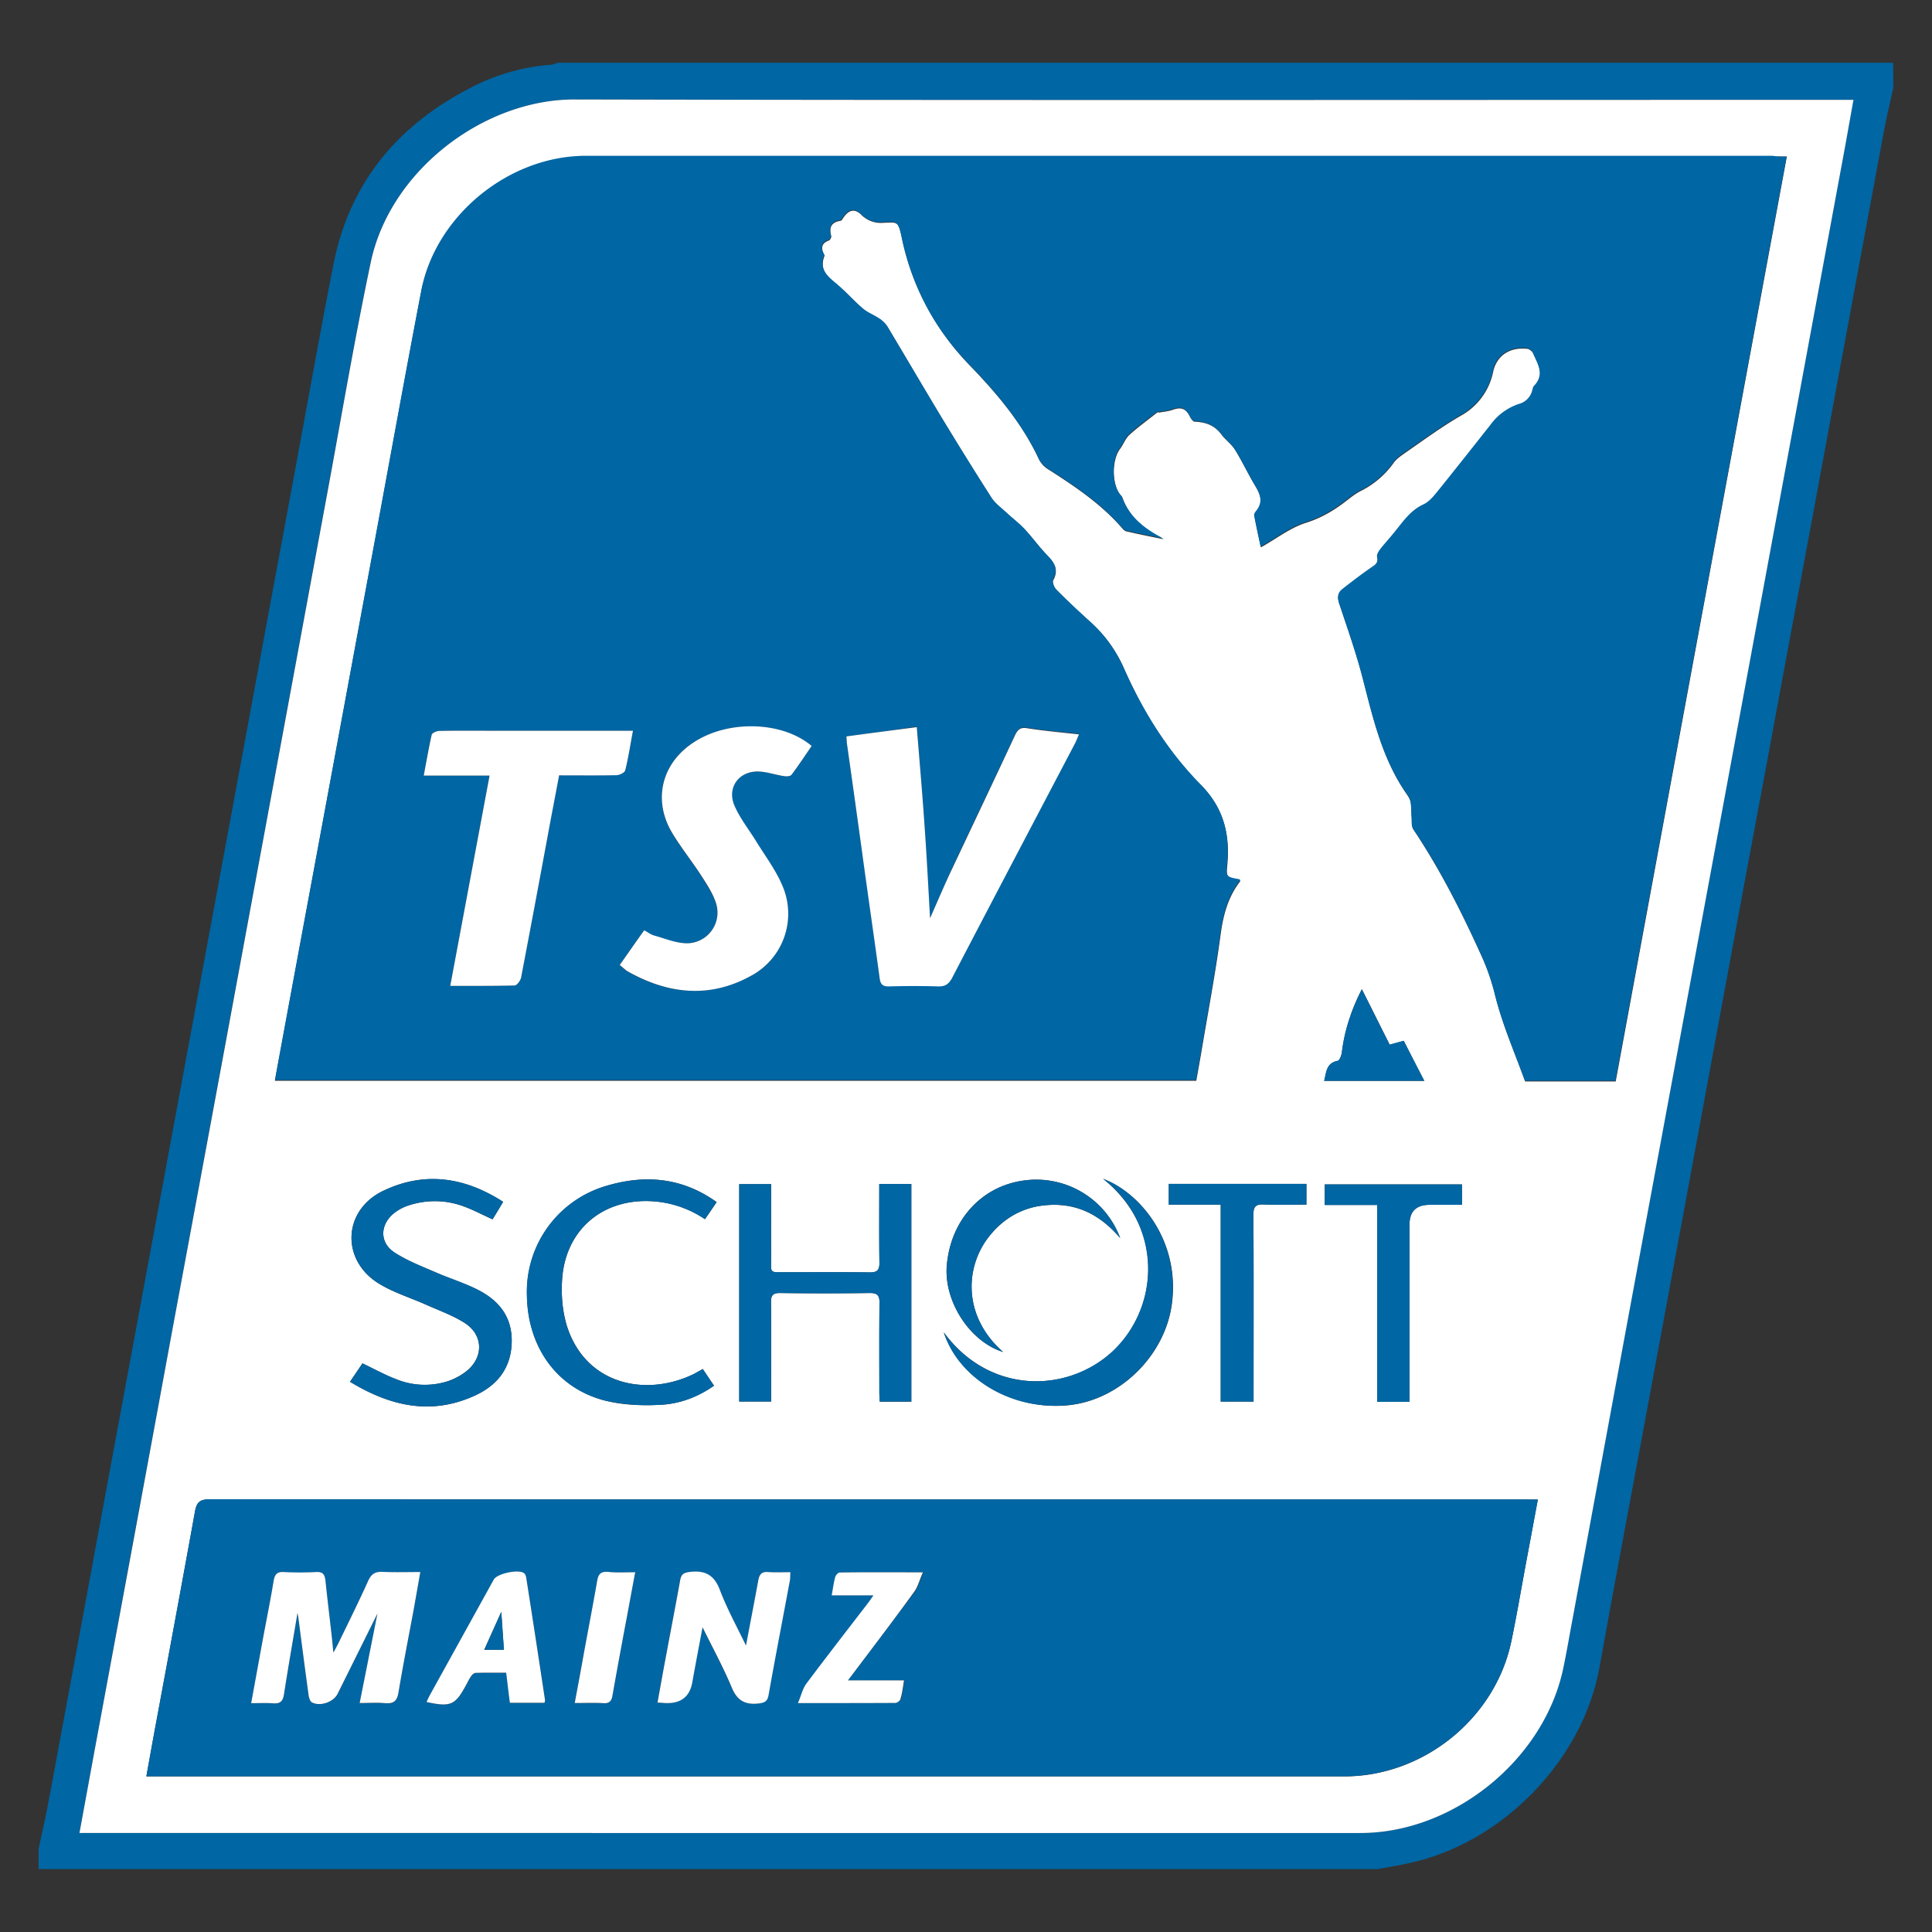 <svg xmlns="http://www.w3.org/2000/svg" width="25" height="25" viewBox="0 0 25 25"><rect x="0" y="0" width="25" height="25" fill="#333333" stroke="none"/><defs><clipPath><path d="M68.813 96.302c.147.211.325.434.447.582.143-.171.256-.366.335-.575.123-.16.275-.295.448-.399a7.849 7.849 0 00-.681-.255 5.13 5.13 0 00-.549.647z" fill="none"/></clipPath><clipPath><path d="M74.279 91.352v3.654c.153.065.365.17.515.242l-.009-.051c0-.569.167-.492.549-.656.096-.041.125-.22.279-.233.262-.004.523.044.767.14a.34.34 0 01.163.222c.038.102.229.177.274.298a.522.522 0 01-.251.65c-.159.02-.32.024-.479.011v.278a.973.973 0 000 .108l.117.036c1.462.381 2.896.862 4.292 1.438a.034.034 0 010 .034.039.039 0 01-.028.02c-.087.009-2.326-.506-2.75-.584-.479-.088-.863-.166-1.463-.256v.034c0 .192-.042.192-.204.25l.005.036c.336.045.667.123.988.233.154.103.517-.025.767.32a.803.803 0 010 .555c-.107.146-.218.082-.364.104-.089.012-.133.096-.207.139a.557.557 0 01-.253.025c-.192 0-.253-.168-.384-.261-.065-.045-.143-.015-.215-.034-.108-.029-.179-.152-.274-.202a.334.334 0 00-.241.013c-.534.137-1.1.058-1.577-.22l.012 2.213c-.013.266-.09.524-.224.754a6.544 6.544 0 01-5.562 2.981h-.037a6.52 6.52 0 01-5.562-2.948 1.744 1.744 0 01-.224-.787l.012-2.213a2.095 2.095 0 01-1.577.22.324.324 0 00-.241-.013c-.096.05-.165.174-.273.202-.072.018-.15-.011-.215.034-.135.096-.197.265-.384.261a.586.586 0 01-.253-.025c-.073-.038-.118-.128-.207-.139-.147-.021-.258.042-.364-.104a.803.803 0 010-.555c.253-.345.616-.218.767-.32.321-.11.652-.188.988-.233v-.036c-.163-.056-.205-.055-.204-.25v-.034c-.605.09-.982.168-1.463.257-.423.078-2.663.593-2.75.584 0 0-.049-.011-.025-.055a33.127 33.127 0 014.293-1.438c.038-.01.117-.036.117-.036a.99.99 0 000-.109c-.006-.079 0-.199 0-.277-.16.012-.32.008-.479-.012a.522.522 0 01-.25-.651c.044-.121.234-.197.273-.297a.342.342 0 01.163-.222c.244-.096.505-.143.767-.139.153.013.183.192.278.232.384.164.552.087.549.656l-.008.052c.15-.073.362-.177.514-.243v-3.654h11.555z" fill="none"/></clipPath><clipPath><path d="M63.526 100.376l.006.01a5.736 5.736 0 004.973 2.646 5.732 5.732 0 004.973-2.643l.006-.01v-.01c.197-.352.281-.755.242-1.156v-1.714h-.303v1.711c.04.346-.03.695-.2.998a5.443 5.443 0 01-4.717 2.504 5.442 5.442 0 01-4.722-2.5 1.646 1.646 0 01-.2-.998v-1.715h-.303v1.715c-.04.401.043.804.239 1.156l.008.006z" fill="none"/></clipPath><clipPath><path fill="none" d="M63.45 95.562v-3.4h10.725v3.403l.17.09v-3.688H63.28v3.686l.17-.091z"/></clipPath><clipPath><path fill="none" d="M63.28 92.582v2.456l.303-.123v-2.071h9.844v2.075l.303.121v-2.458H63.28z"/></clipPath><clipPath><path d="M74.174 97.499v1.64c.041.398-.048.799-.253 1.142l-.007.012-.007.011a5.977 5.977 0 01-5.095 2.558 5.98 5.98 0 01-5.096-2.559l-.007-.011-.007-.011a1.85 1.85 0 01-.253-1.142V97.5h-.171v1.639c-.041.428.057.858.277 1.227l.01.016.01.015a6.145 6.145 0 005.237 2.634 6.147 6.147 0 005.236-2.634l.011-.015.01-.016a2.02 2.02 0 00.276-1.227V97.5h-.171z" fill="none"/></clipPath><clipPath><path d="M68.431 93.196c.343-.001.683.07.996.208-.031.143-.084.28-.156.407a5.56 5.56 0 00-1.175-.014l-.514-.447c.272-.101.559-.153.849-.153z" fill="none"/></clipPath><clipPath><path d="M71.251 97.656c-.224-.039-.432-.114-.654-.157a2.636 2.636 0 00-.159.065 3.19 3.19 0 01-.892.479 4.309 4.309 0 01-2.678.051 3.523 3.523 0 01-.515-.206 3.348 3.348 0 002.163.832h.096a.058.058 0 00.026.005 4.06 4.06 0 001.562-.306 2.467 2.467 0 001.042-.755l.028-.009h-.019z" fill="none"/></clipPath><clipPath><path d="M71.229 100.395l.2.348-.133.09-.447-1.528-.108-.192-.499.339.315.543.179-.123-.2-.347.132-.096.446 1.529.107.192.499-.339-.314-.543-.177.127zm1.746-1.482l-.633-.433-.156.268.178.121.043-.075.511.351-.088.152-1.202-.823.088-.153.242.166.113-.192-.184-.127a.276.276 0 00-.297-.017.335.335 0 00-.016.558l1.086.745c.087.063.204.07.297.016a.332.332 0 00.017-.557zm-3.032 1.604l-.176-.628.158-.053.176.628-.158.053zm.182-.762a.203.203 0 00-.192-.154c-.02 0-.04.004-.058.011l-.372.124.535 1.904v.012l.202-.067-.238-.848.169-.057a.202.202 0 00.118-.106.233.233 0 00.014-.166l-.178-.653zm1.028-.999l-.15.162 1.291 1.414.008.009.15-.162-1.29-1.414-.009-.009zm-2.973 1.197l-.169 1.557a.216.216 0 00.175.242l.384.05.024-.228-.374-.048.073-.653.279.036.024-.228-.282-.036.072-.652.375.048.024-.228-.384-.05a.195.195 0 00-.148.045.23.23 0 00-.075.146h.002zm-.607-.437l-.602 1.894.555.208.192-.605-.2-.075-.123.384-.156-.059.532-1.676-.198-.071zm1.448.277l.16 1.997.21-.02-.159-1.997-.211.02z" fill="none"/></clipPath><clipPath><path d="M66.971 93.811a2.218 2.218 0 00-.615.555l.107.059.072-.061a5.16 5.16 0 01.435-.553z" fill="none"/></clipPath><clipPath><path d="M68.197 95.903a7.9 7.9 0 00-.492-.863s-.53.305-.725.436c0 0-.007.09-.012.233.119.26.176.538.326.938.038.033.07.071.096.114.105.038.225.081.361.123-.004 0 .331-.689.447-.981z" fill="none"/></clipPath><clipPath><path d="M68.038 97.536l1.164-.037.225.756c-.3.202-.626.361-.969.474a2.254 2.254 0 01-.876-.431l.456-.76z" fill="none"/></clipPath><clipPath><path d="M66.561 96.884c-.076.027-.149.053-.192.065h-.015a1.6 1.6 0 00.257.317c.091.087.191.163.298.228a.374.374 0 00.059-.046s-.257-.324-.408-.565z" fill="none"/></clipPath><clipPath><path d="M66.283 96.916c-.039.006-.096.018-.127 0s.011-.073.026-.106a.195.195 0 01.15-.058.04.04 0 01.015.036.152.152 0 01-.064.127zm-1.312.537a.037.037 0 01-.032-.024c.029-.105.088-.251.006-.357l-.119-.25c.011-.035.05-.04.08-.051.025 0 .047.019.052.043l.139.318a.34.34 0 01-.126.32zm-2.699-.081l-.502.126a.048.048 0 01-.036-.016.085.085 0 01.046-.057c.128-.035.255-.045.384-.07.056-.011.112-.017.169-.019l-.059.036zm3.644-1.941c-.492.07-1.512.211-1.512.211l.069-.032 1.474-.233a.063.063 0 01.044.01c.01.035-.054.041-.075.044zm-1.706-.264a.362.362 0 01.096-.078c.041.01.084.01.125 0 .202-.066.411-.109.622-.128.006.028-.04.032-.059.037-.256.069-.524.128-.783.177v-.01zm3.121 1.8a1.816 1.816 0 01-.278-.303c-.034-.037-.082-.064-.113-.096s-.153-.298-.175-.346l-.029-.014c-.24.012-.479.015-.72.021a2.273 2.273 0 01-.34.011c-.016 0-.019-.013-.016-.027.227-.075.642.044.8-.161.021-.027.017-.075.057-.085a.19.19 0 00.131.028l.02-.028a1.005 1.005 0 00-.173-.419 3.364 3.364 0 00-.745-.694c-.096-.047-.215-.212-.252-.153 0 .02-.009.039-.024.053-.096.018-.091-.155-.217-.228a.64.64 0 00-.438-.083c-.183.049-.359.12-.526.211l-1.075.525c-.169.082-.339.173-.513.246-.041.017-.096.024-.119.071-.013.075.02.15.082.192.111.072.281-.017.384-.059l.017.011c-.078.096-.166.096-.278.121-.088.018-.177.064-.266.088-.121.034-.239.07-.358.107-.05.015-.132.027-.119.096-.017.039-.062.034-.096.04-.39.069-.782.165-1.17.246-.243.05-.484.107-.724.168-.802.202-1.604.397-2.397.635a4.482 4.482 0 00-.525.174c.05.011 1.3-.321 1.485-.364 1.166-.276 2.349-.479 3.531-.68a78.496 78.496 0 013.385-.479c.192-.024.394-.053.59-.071.127-.011.148.031.235.111 0 .054-.234.039-.288.045a.018.018 0 010-.025.326.326 0 00.104-.067l-.013-.028c-.41.034-.825.108-1.231.17-.624.096-1.247.183-1.872.288-.417.072-.829.175-1.247.253v.014c.753-.078 1.496-.253 2.246-.356v.02c-.181.055-.37.082-.554.126-.85.197-1.707.362-2.558.559l.452-.058c.058.034-.014.096.015.163.051.121.149.007.16.068a.179.179 0 01-.055.115c-.342.039-.678.134-1.02.175v.028h.214l.023.018c0 .052-.077.034-.111.04-.121.022-.241.05-.361.072-.268.049-.231.247-.418.293a.097.097 0 00-.046.031c0 .073.096-.035.128.034-.019.075-.062.146-.031.224.009.03.032.055.061.067.161.044.224-.236.325-.288.082-.045.183.056.288 0l.18-.096c.058-.03.145-.181.238-.163.072.014.096.121.217.13.194.02.389.018.582-.005.383-.046.75-.184 1.068-.402-.03-.084-.292-.009-.356 0 .059-.121-.021-.176.044-.205l.269-.025c.079-.007.159-.029.241-.037.082-.009.167 0 .246-.015.049-.007.129-.021.154-.067-.007-.038-.035-.087-.008-.124s.126-.054.178-.072c.069-.024.127-.076.199-.096.082.024.01.147.105.173s.303-.087.361-.017c0 .037-.026.096.011.123.058.045.129.054.192.112.075.076.179.218.147.329-.033.111-.314.245-.417.181-.069-.043-.063-.139-.16-.11-.114.034-.231.041-.345.073-.106.02-.21.048-.312.084-.013.007-.035.028-.021.043.183.023.369.019.551-.012.034-.008.07 0 .096.024.052.059-.066.075-.031.129a.26.26 0 00.252.08c.151-.039.298-.091.44-.154.044-.019.096-.049.137-.063.109-.035.229.022.304-.096a.756.756 0 00.16-.362c0-.106-.069-.174-.108-.266a1.55 1.55 0 01-.082-.228.693.693 0 01.09-.183l.479-.058a.06.06 0 01.038.028c.02.096-.126.203-.177.269-.02.024-.059.088-.05.121.018.053.096-.028.105.033.008.042-.096.109-.082.192s.013.161.082.192c.115.053.125-.038.178-.04.02 0 .053.012.077.012a.807.807 0 00.207-.04c.212-.088.43-.158.654-.208.128.017.199.232.594.244l.02-.031c-.133-.126-.232-.042-.371-.315a.897.897 0 00-.159-.213.025.025 0 010-.017c.003-.006.008-.009.014-.011.238.081.273.444.629.416l.018-.02c-.024-.045-.094-.058-.129-.081h.007zm-3.283.32c.046.005.051-.05.096-.06.078.056.073.151.15.203.049 0 .098-.01.144-.028a.093.093 0 00.062-.078c-.015-.059-.052-.112-.064-.175-.034-.096-.154-.033-.23-.033a.47.47 0 01-.226-.028.089.089 0 00-.047.031.108.108 0 000 .096.153.153 0 00.109.072h.007zm8.756-2.11c-.26-.049-.528-.109-.783-.178-.019-.006-.065-.009-.059-.037.214.018.425.061.629.128a.24.24 0 00.125 0c.036.02.068.047.096.078l-.007.011zm-1.696.254c-.02 0-.084-.009-.074-.044a.072.072 0 01.043-.01l1.474.233.069.031s-1.019-.14-1.512-.21zm.951 1.384a.054.054 0 01.052-.042c.031.01.07.014.081.05l-.119.248c-.082.105-.023.251 0 .357a.033.033 0 01-.031.024.346.346 0 01-.127-.319l.144-.317zm2.803.538c.126.025.252.035.384.071.023.011.04.031.046.056a.042.042 0 01-.036.016l-.517-.125-.057-.036c.058.002.116.008.174.018h.007zm-4.001-.442c-.032.024-.087.011-.127 0a.154.154 0 01-.064-.131.041.041 0 01.016-.036.182.182 0 01.149.057c.008.039.037.075.019.111h.007zm8.499.223c-.792-.238-1.594-.433-2.397-.635-.241-.06-.479-.118-.724-.168-.389-.081-.781-.177-1.171-.246-.035-.006-.081 0-.096-.04.013-.071-.069-.082-.119-.096-.119-.037-.237-.074-.358-.107-.088-.024-.177-.07-.266-.088-.112-.022-.2-.024-.279-.121l.018-.01c.106.04.276.129.384.058a.183.183 0 00.082-.192c-.018-.047-.078-.053-.118-.071-.174-.072-.344-.164-.514-.246-.361-.174-.721-.348-1.079-.524a2.371 2.371 0 00-.526-.211.645.645 0 00-.438.082c-.127.075-.123.247-.217.229a.072.072 0 01-.023-.053c-.038-.058-.157.105-.253.152a3.37 3.37 0 00-.745.695 1.063 1.063 0 00-.175.419l.021.028a.189.189 0 00.131-.028c.039.01.035.058.057.085.156.205.575.086.8.16 0 .014 0 .026-.016.028a2.27 2.27 0 01-.34-.011c-.241-.006-.479-.009-.721-.022l-.028.015a4.809 4.809 0 01-.175.346c-.021.022-.08.061-.114.096-.08.112-.174.214-.278.304-.035.024-.105.036-.121.075l.018.02c.355.028.391-.335.629-.416a.016.016 0 01.013.011.022.022 0 010 .016.88.88 0 00-.16.214c-.138.273-.238.192-.371.316l.021.03c.393-.011.465-.226.593-.244.224.049.443.119.655.208a.767.767 0 00.206.04c.025 0 .057-.013.078-.012.052 0 .062.096.177.04.069-.032.075-.128.082-.192.008-.063-.09-.145-.082-.192.011-.06.088.02.105-.033.011-.033-.03-.096-.05-.122-.052-.064-.199-.175-.177-.268a.06.06 0 01.038-.028l.479.058c.039.056.07.118.09.183a1.674 1.674 0 01-.082.228c-.039.096-.109.159-.108.266a.767.767 0 00.16.361c.075.121.192.063.304.096.045.014.096.044.137.063.142.063.289.115.44.154a.257.257 0 00.253-.081c.035-.053-.082-.069-.031-.128a.097.097 0 01.096-.024c.182.031.368.035.551.012.015-.015-.007-.036-.02-.043a2.053 2.053 0 00-.309-.077c-.114-.032-.232-.039-.345-.073-.096-.029-.091.067-.16.11-.105.064-.384-.064-.418-.181-.035-.117.073-.253.148-.329.058-.059.13-.067.192-.112.036-.029.011-.085.011-.123.057-.07.273.041.361.017.087-.024.025-.149.105-.173.072.019.128.07.199.096.053.018.144.028.178.072.035.044 0 .085-.008.124.025.046.105.06.154.067.08.012.166.007.246.015.081.009.162.031.241.037l.269.025c.064.03-.015.083.044.205-.064-.009-.326-.085-.356 0 .318.218.685.356 1.068.402.193.022.388.024.582.005.119-.01.144-.116.217-.13.096-.018.174.126.238.163s.12.067.18.096c.105.058.206-.043.288 0 .096.056.164.336.324.288a.105.105 0 00.062-.068c.032-.078-.012-.149-.031-.223.03-.069.132.038.128-.035a.114.114 0 00-.047-.031c-.186-.046-.15-.244-.417-.293-.12-.022-.241-.051-.362-.072-.034-.007-.111.011-.11-.04l.023-.018.214-.005-.005-.028c-.342-.041-.678-.136-1.02-.175a.195.195 0 01-.055-.115c.01-.061.109.052.16-.068.03-.07-.042-.129.015-.163.151.018.301.036.451.058-.85-.198-1.707-.362-2.557-.559-.184-.043-.373-.071-.554-.126v-.02c.75.102 1.492.278 2.245.356v-.017c-.416-.078-.829-.18-1.247-.254a61.617 61.617 0 00-1.871-.288c-.408-.061-.82-.135-1.232-.17l-.012.028a.296.296 0 00.103.067.02.02 0 010 .025c-.053-.006-.288.009-.288-.045.087-.081.108-.121.235-.111.197.018.394.046.59.071 1.129.141 2.264.288 3.385.479 1.182.199 2.365.404 3.531.68.185.043 1.438.375 1.485.364-.034-.028-.446-.145-.524-.169h.007zm-1.906.509a.152.152 0 00-.11.105.615.615 0 00.041.151c.035.046.116.031.165.051.011 0 .02-.012.025-.02-.027-.103.012-.251-.12-.288zm-.347-.09c.043.105.201.082.192.035s-.19-.061-.199-.035h.007zm-17.189 0c-.009-.026-.178 0-.192.035s.141.07.185-.035h.007zm.863-2.125c.16-.028.328-.055.479-.096.059-.078.175-.054.258-.081.07.026-.179.218-.209.257a.746.746 0 00-.096.211.29.29 0 00.149.288c.084.035.178.03.258-.012.074-.027.298-.085.32-.163-.021-.057-.4.01-.479-.04-.035-.024.018-.079.029-.105.05-.122.458-.406.487-.517.06-.236-.352-.288-.505-.315-.032-.007-.223-.043-.192-.096 0-.006.074-.07.096-.096l-.018-.02a4.297 4.297 0 00-.56.121.069.069 0 00-.035.04c.043.067-.023.13-.008.199.011.047.192.035.105.123l-.139.018c-.062-.027.018-.088-.055-.104-.058.021-.149.038-.177.096a.213.213 0 00.008.192.279.279 0 00.281.102h.004zm14.736.257c.011.027.064.082.029.106-.075.05-.454-.017-.479.04.021.077.246.136.319.163.08.042.174.046.258.012a.289.289 0 00.15-.288.757.757 0 00-.096-.213c-.03-.038-.278-.23-.208-.256.083.026.199 0 .257.081.16.04.322.072.485.096a.286.286 0 00.281-.096.216.216 0 00.008-.192c-.03-.059-.121-.077-.178-.096-.072.014.009.077-.054.103l-.139-.017c-.088-.088.096-.077.105-.124.015-.068-.052-.131-.008-.198a.065.065 0 00-.036-.04 4.453 4.453 0 00-.559-.121l-.018.02c.017.024.09.086.096.096.029.051-.164.086-.192.096-.154.032-.566.08-.505.316.03.111.438.395.488.517l-.003-.006zm-2.476 1.403a.484.484 0 01-.226.028c-.075 0-.192-.065-.229.033-.013.062-.05.115-.064.176a.097.097 0 00.061.078.42.42 0 00.145.028c.077-.053.072-.148.149-.203.041.011.046.065.096.06a.15.15 0 00.116-.076.108.108 0 000-.096.08.08 0 00-.047-.027zm-13.478.556c-.131.035-.096.183-.121.288 0 .007.015.022.025.019.049-.019.128-.005.165-.05a.718.718 0 00.041-.151.15.15 0 00-.11-.106z" fill="none"/></clipPath><clipPath><path d="M70.646 95.04l.08-.114c-.012-.019.012-.01 0-.007l.011-.013a5.007 5.007 0 00-.17-.479c.038.2.063.407.08.614z" fill="none"/></clipPath><clipPath><path d="M65.52 98.452l-.524.272-.108-.115h.007l.524-.272.107.115h-.006zm.183-.096l-.233-.247-1.576.829.127.134.697-.362.096.104-.575.298a.292.292 0 00-.096.089l.131.14.009-.013a.224.224 0 01.084-.086l.519-.27c.076-.038.107-.077.103-.121.019.007.04.01.06.01.037 0 .073-.01.105-.028l.492-.257a.156.156 0 00.085-.101.123.123 0 00-.035-.115l.006-.003z" fill="none"/></clipPath><clipPath><path d="M66.491 99.968l-.096-.079.31-.332.096.079-.31.332zm-.103.12l-.314.336-.107-.085.317-.34.107.086-.004.004zm.582-.462a.137.137 0 00-.054-.096l-.231-.184-.945 1.011.231.183a.166.166 0 00.222-.014l.288-.304c.045-.048.059-.087.044-.127h.019a.126.126 0 00.096-.047l.294-.316a.132.132 0 00.036-.105z" fill="none"/></clipPath></defs><path d="M24.5 1.13c-.041.194-.089.386-.125.581l-.612 3.304c-.204 1.109-.41 2.22-.617 3.328-.194 1.053-.391 2.109-.588 3.163l-.612 3.316c-.211 1.137-.422 2.275-.631 3.41-.206 1.113-.418 2.227-.617 3.34-.214 1.2-1.253 2.277-2.465 2.537-.134.029-.271.053-.408.077H.5v-.264c.041-.197.089-.396.125-.593.23-1.236.458-2.469.686-3.705l.61-3.295c.211-1.145.425-2.289.636-3.434l.662-3.576c.194-1.053.391-2.109.586-3.163.17-.914.331-1.829.511-2.741.214-1.077.857-1.824 1.826-2.306.31-.154.641-.245.986-.271.031-.002.06-.017.091-.026h17.278c.002.108.002.214.002.317zm-.516.161h-.182c-5.455 0-10.909.007-16.364-.005-1.181-.002-2.395.924-2.645 2.117-.214 1.015-.386 2.04-.576 3.062l-.994 5.373c-.331 1.795-.665 3.59-.996 5.383-.334 1.8-.667 3.597-.998 5.397l-.202 1.101h16.575c1.214 0 2.388-.96 2.628-2.148.043-.216.082-.432.122-.648.362-1.963.725-3.928 1.089-5.891l1.26-6.799c.391-2.109.782-4.219 1.171-6.328l.11-.614z" fill="#0066a4"/><path d="M23.984 1.291l-.11.614-1.171 6.328-1.26 6.799c-.365 1.963-.727 3.928-1.089 5.891-.041.216-.077.432-.122.648-.24 1.188-1.416 2.148-2.628 2.148H1.028l.202-1.101c.334-1.8.667-3.597.998-5.397.334-1.795.667-3.59.998-5.385l.994-5.373c.19-1.022.362-2.045.576-3.062.247-1.19 1.461-2.117 2.642-2.114 5.455.012 10.909.005 16.364.005h.182zm-.866.734H7.582c-.996 0-1.944.773-2.131 1.749-.206 1.075-.401 2.153-.6 3.228-.31 1.665-.617 3.331-.926 4.996-.122.66-.245 1.32-.367 1.987H15.48c.026-.149.053-.293.077-.439.082-.485.173-.967.238-1.454.034-.252.096-.485.252-.686.002-.005-.002-.014-.002-.019-.173-.031-.18-.034-.163-.199.036-.394-.05-.732-.341-1.027-.432-.434-.751-.953-.998-1.514a1.733 1.733 0 00-.444-.605 9.59 9.59 0 01-.427-.406c-.029-.029-.058-.101-.043-.127.079-.144.007-.233-.086-.329-.098-.103-.182-.223-.281-.326-.072-.079-.158-.144-.238-.216-.067-.062-.144-.118-.192-.192a54.88 54.88 0 01-.665-1.07c-.23-.382-.456-.77-.686-1.152a.344.344 0 00-.101-.096c-.067-.046-.146-.077-.209-.127-.106-.091-.199-.197-.305-.288-.12-.108-.278-.194-.197-.401.002-.005-.002-.014-.007-.022-.041-.082-.031-.144.065-.178.014-.005.034-.041.029-.058-.031-.113.002-.178.122-.197.014-.002.026-.026.038-.043.07-.101.146-.118.233-.031a.354.354 0 00.271.101c.197-.007.204-.031.254.209.134.629.427 1.171.876 1.637.353.365.682.754.898 1.221a.32.32 0 00.12.125c.341.218.677.444.946.751.017.022.041.046.065.05.166.038.334.072.48.101-.221-.115-.439-.264-.535-.538-.005-.014-.019-.024-.029-.038-.11-.142-.108-.454 0-.595.043-.058.067-.13.118-.178.113-.103.24-.194.36-.29.007-.005.024 0 .036-.002.053-.01.108-.014.158-.031.115-.043.178-.022.233.089.012.024.036.06.058.062.142.005.259.046.348.166.053.072.132.125.178.202.094.151.17.314.262.468.067.113.103.216.01.329-.012.014-.026.036-.024.053.026.142.058.283.084.408.197-.11.377-.252.581-.317.206-.065.374-.166.538-.295.053-.041.108-.084.168-.115a1.15 1.15 0 00.425-.358c.038-.058.103-.101.161-.142.233-.161.463-.331.708-.473a.839.839 0 00.425-.574c.048-.214.221-.319.439-.295.029.002.067.034.079.06.06.139.161.278.014.427-.012.012-.017.036-.022.055a.24.24 0 01-.175.18.746.746 0 00-.37.274c-.223.288-.449.574-.679.854-.053.065-.11.137-.182.17-.166.077-.262.218-.37.35-.062.077-.132.151-.192.23-.022.029-.048.072-.041.101.019.079-.029.103-.079.139-.127.089-.25.185-.372.278-.065.05-.067.11-.038.19.108.317.218.636.302.96.134.518.252 1.041.566 1.493.022.034.048.07.053.106.012.067.007.137.014.206.005.05-.002.113.022.149.348.521.629 1.077.886 1.646.072.158.127.322.17.494.094.382.254.746.389 1.118h1.171c.737-3.993 1.473-7.97 2.215-11.97zM19.9 19.404h-.175c-5.671 0-11.341 0-17.012-.002-.127 0-.168.036-.19.158-.17.943-.346 1.886-.521 2.829l-.108.598h15.502c1.022 0 1.949-.746 2.16-1.745.07-.336.127-.674.19-1.013.05-.269.098-.535.154-.826zm-8.107-1.267v-2.815h-.415c0 .343-.002.679.002 1.013.002.098-.026.132-.127.13-.355-.005-.713-.002-1.068-.002-.24 0-.206.022-.206-.202-.002-.312 0-.622 0-.938h-.413v2.813h.413v-.142c0-.379.002-.761-.002-1.14-.002-.096.031-.125.122-.122.384.005.768.005 1.152 0 .098 0 .132.026.13.127-.005.384-.002.768-.002 1.152 0 .043.002.084.005.127h.41zm-5.282-2.585c-.504-.324-1.02-.396-1.55-.144-.526.25-.554.898-.058 1.202.192.118.415.185.622.278.168.074.343.137.494.235.23.151.24.43.029.61a.818.818 0 01-.283.149.977.977 0 01-.636-.034c-.149-.055-.288-.134-.439-.206l-.161.238c.521.317 1.051.439 1.617.178.288-.132.468-.355.475-.691s-.173-.547-.456-.686c-.168-.082-.348-.137-.521-.214-.182-.079-.372-.151-.538-.259-.194-.127-.192-.358-.012-.506a.58.58 0 01.199-.106c.235-.074.475-.07.706.014.125.046.245.11.374.168.043-.067.086-.139.137-.226zm2.583 2.163a9.545 9.545 0 00-.11.062c-.624.307-1.416.144-1.653-.636a1.679 1.679 0 01-.058-.557c.029-.648.502-1.07 1.147-1.041.252.012.485.089.703.233.053-.077.101-.146.151-.221-.451-.322-.929-.358-1.43-.209a1.43 1.43 0 00-1.025 1.406c.007.679.389 1.214 1.017 1.373.228.058.475.065.71.053.247-.01.48-.101.694-.247a16.87 16.87 0 01-.146-.216zm6.702-2.127v2.549h.425v-.149c0-.756.002-1.512-.002-2.268 0-.106.031-.139.134-.134.182.007.365.002.552.002v-.269h-1.781v.269h.672zm2.443 2.551v-2.292q0-.257.259-.257h.42v-.264h-1.776v.266h.679v2.546h.418zm-6.026-.897c.197.602.886 1.008 1.601.943.67-.062 1.255-.636 1.349-1.301.115-.826-.413-1.454-.888-1.629.845.682.679 1.747.096 2.258-.602.523-1.581.514-2.157-.271zm.766.252c-.533-.47-.497-1.13-.149-1.533.178-.204.398-.331.667-.362.396-.046.72.096.998.422a1.157 1.157 0 00-1.241-.746c-.552.072-.953.511-1.003 1.101-.038.458.293.982.727 1.118zm4.643-4.692a2.385 2.385 0 00-.257.811c-.005.041-.029.11-.055.115-.149.029-.146.146-.175.259h1.296a44.34 44.34 0 01-.266-.518l-.182.05c-.118-.235-.23-.461-.36-.718z" fill="#fff"/><path d="M23.118 2.025c-.742 4-1.478 7.979-2.215 11.96h-1.171c-.134-.372-.295-.737-.389-1.118a2.822 2.822 0 00-.17-.494c-.257-.569-.535-1.125-.886-1.646-.026-.038-.019-.098-.022-.149-.005-.07-.002-.139-.014-.206a.294.294 0 00-.053-.106c-.314-.451-.432-.972-.566-1.493-.084-.324-.197-.641-.302-.96-.026-.079-.026-.139.038-.19.122-.096.245-.19.372-.278.053-.036.098-.06.079-.139-.007-.029.019-.072.041-.101.062-.079.13-.151.192-.23.108-.132.202-.274.37-.35.072-.034.13-.106.182-.17.228-.283.454-.569.679-.854a.748.748 0 01.37-.274.241.241 0 00.175-.18c.005-.019.01-.043.022-.055.144-.149.043-.288-.014-.427-.012-.026-.05-.058-.079-.06-.218-.024-.394.082-.439.295a.841.841 0 01-.425.574c-.245.144-.473.312-.708.473a.581.581 0 00-.161.142 1.098 1.098 0 01-.425.358c-.06.031-.115.074-.168.115-.163.127-.331.23-.538.295-.204.065-.384.206-.581.317-.026-.125-.058-.266-.084-.408-.002-.014.012-.038.024-.053.094-.113.06-.216-.01-.329-.094-.154-.168-.317-.262-.468-.046-.074-.125-.13-.178-.202-.089-.118-.209-.158-.348-.166-.019 0-.046-.036-.058-.062-.055-.11-.118-.134-.233-.089-.05.019-.106.022-.158.031-.012.002-.026-.002-.036.002-.122.096-.247.187-.36.29-.05.046-.074.12-.118.178-.108.142-.108.456 0 .595.01.012.024.024.029.038.096.274.314.422.535.538-.149-.031-.314-.065-.48-.101-.024-.005-.046-.031-.065-.05-.269-.31-.605-.533-.946-.751a.35.35 0 01-.12-.125c-.218-.468-.545-.857-.898-1.221a3.281 3.281 0 01-.876-1.637c-.05-.238-.058-.214-.254-.209a.347.347 0 01-.271-.101c-.086-.086-.163-.07-.233.031-.012.017-.024.041-.038.043-.12.019-.151.084-.122.197.005.017-.012.053-.029.058-.098.034-.106.096-.065.178.002.007.01.017.007.022-.079.206.077.293.197.401.106.094.199.199.305.288.062.053.142.082.209.127a.356.356 0 01.101.096c.23.384.456.77.686 1.152.218.36.437.715.665 1.07.048.074.125.13.192.192.079.074.166.139.238.216.098.106.182.223.281.326.094.096.166.185.086.329-.014.026.014.098.043.127.137.139.281.274.427.406.192.17.338.37.444.605.247.559.569 1.077.998 1.514.293.295.379.634.341 1.027-.017.168-.01.168.163.199.002.007.007.017.002.019-.156.202-.218.434-.252.686-.065.487-.156.97-.238 1.454-.024.146-.05.29-.077.439H3.557c.122-.667.245-1.327.367-1.987.31-1.665.617-3.331.926-4.996.199-1.075.394-2.153.6-3.228.187-.977 1.135-1.749 2.131-1.749h15.358c.05.01.103.01.178.01zM10.953 9.529c.002.038.002.058.005.077.065.47.13.941.197 1.411.077.545.156 1.092.228 1.637.012.082.043.106.122.103.211-.005.425-.007.636 0 .096.002.142-.034.182-.115.528-1.013 1.061-2.023 1.591-3.036.017-.031.029-.062.048-.11-.233-.026-.451-.043-.667-.079-.091-.014-.127.017-.161.091-.266.571-.54 1.14-.806 1.711-.098.211-.19.427-.293.655-.026-.425-.048-.83-.074-1.236-.029-.408-.065-.816-.098-1.236-.317.048-.607.086-.91.127zm-.451.125c-.377-.319-1.07-.341-1.519-.053-.422.269-.542.746-.288 1.178.11.185.247.353.365.535.074.118.156.235.199.365a.396.396 0 01-.386.528c-.139-.005-.276-.062-.413-.101-.043-.012-.082-.043-.127-.067l-.317.449c.043.036.07.067.106.084.518.293 1.053.348 1.589.058a.907.907 0 00.406-1.178c-.082-.197-.216-.372-.329-.554-.096-.156-.211-.302-.286-.47-.101-.23.05-.446.302-.444.113 0 .226.043.338.06.031.005.084 0 .098-.019.094-.12.178-.247.262-.37zm-2.311-.199H6.43c-.247 0-.497-.002-.744.002-.036 0-.096.026-.101.05-.041.168-.067.341-.103.528h.852l-.509 2.721c.293 0 .564.002.835-.005.029 0 .074-.062.082-.103.118-.607.23-1.217.343-1.826.048-.262.098-.523.149-.79.257 0 .499.002.742-.002.041 0 .106-.034.113-.062.043-.163.067-.329.103-.514zM19.9 19.404a95.4 95.4 0 01-.154.823c-.062.338-.12.677-.19 1.013-.209.998-1.137 1.745-2.16 1.745H1.894c.036-.206.072-.401.108-.598.175-.943.35-1.884.521-2.829.022-.122.065-.158.19-.158 5.671.005 11.341.002 17.012.002.05.002.103.002.175.002zM3.85 20.87l.012.074c.043.334.086.665.132.998.005.031.019.077.043.089.106.055.278-.005.331-.11l.516-1.039-.23 1.157c.122 0 .226-.007.329.002.11.012.154-.026.173-.137.06-.358.132-.715.197-1.073.029-.158.058-.317.086-.487-.178 0-.334.005-.487-.002-.094-.005-.144.024-.185.11-.13.278-.264.554-.398.833-.012.026-.026.05-.055.101-.007-.079-.01-.127-.017-.173-.029-.254-.06-.509-.086-.763-.007-.077-.036-.11-.12-.106a4.203 4.203 0 01-.42 0c-.089-.005-.118.034-.13.113-.043.247-.091.494-.137.742l-.154.842c.106 0 .197-.005.286.002.091.007.125-.029.139-.118.053-.343.115-.684.175-1.056zm5.803.423c-.122-.254-.247-.482-.341-.722-.074-.194-.197-.252-.391-.23-.079.01-.108.031-.122.108-.058.334-.125.667-.187 1.001-.036.19-.07.382-.106.581.053.002.086.007.122.007q.281.002.329-.271c.041-.233.086-.466.132-.71.134.271.269.521.379.782.07.168.173.223.346.204.084-.01.115-.029.13-.113.089-.492.182-.982.274-1.473.007-.034.005-.067.007-.113-.103 0-.194.007-.286-.002-.089-.007-.115.034-.13.113-.048.278-.101.552-.156.84zm-2.606.741a.206.206 0 00.007-.038c-.079-.521-.161-1.041-.24-1.562-.005-.026-.012-.06-.029-.074-.067-.058-.35.002-.394.082-.276.497-.55.991-.823 1.488-.017.031-.029.062-.046.096.31.065.367.041.509-.216.022-.038.038-.079.065-.115.014-.019.041-.046.062-.046.13-.005.262-.002.394-.002.017.139.034.264.048.389h.446zm3.926-.29c.3-.398.583-.768.862-1.145.048-.065.07-.151.115-.254-.384 0-.73 0-1.077.002-.019 0-.053.034-.058.058-.019.072-.029.146-.046.238h.54c-.036.05-.058.084-.082.115-.262.343-.528.684-.787 1.029-.048.065-.067.151-.108.25.444 0 .852 0 1.26-.002.024 0 .06-.029.067-.05.019-.074.029-.154.046-.242-.25.002-.475.002-.732.002zM8.22 20.345c-.132 0-.245.007-.355-.002-.094-.007-.122.034-.139.118-.055.319-.115.636-.175.953l-.115.626c.134 0 .252-.005.37.002.077.005.103-.029.118-.098.055-.31.113-.619.17-.929l.127-.67zM11.793 18.137h-.41c-.002-.041-.005-.084-.005-.127 0-.384-.002-.768.002-1.152.002-.101-.034-.13-.13-.127-.384.005-.768.005-1.152 0-.094 0-.125.026-.122.122.005.379.002.761.002 1.14v.142h-.413v-2.813h.413c0 .317-.002.629 0 .938.002.223-.034.202.206.202.355 0 .713-.002 1.068.002.101.002.13-.031.127-.13-.005-.336-.002-.67-.002-1.013h.415v2.815zM6.511 15.552l-.137.226c-.127-.058-.247-.122-.374-.168a1.062 1.062 0 00-.706-.014.626.626 0 00-.199.106c-.18.149-.185.382.012.506.166.108.355.18.538.259.173.074.353.13.521.214.281.137.463.35.456.686s-.187.559-.475.691c-.566.259-1.097.139-1.617-.178l.161-.238c.151.072.293.149.439.206a.984.984 0 00.636.034.77.77 0 00.283-.149c.211-.18.202-.458-.029-.61-.151-.098-.329-.161-.494-.235-.206-.094-.43-.161-.622-.278-.497-.305-.468-.953.058-1.202.53-.252 1.046-.18 1.55.144zM9.094 17.715c.048.072.094.139.144.216a1.289 1.289 0 01-.694.247 2.58 2.58 0 01-.71-.053c-.629-.158-1.01-.694-1.017-1.373a1.426 1.426 0 011.025-1.406c.499-.149.979-.113 1.43.209l-.151.221a1.364 1.364 0 00-.703-.233c-.643-.029-1.118.394-1.147 1.041-.007.185.005.379.058.557.238.78 1.029.943 1.653.636l.113-.062zM15.796 15.588h-.672v-.269h1.781v.269c-.185 0-.367.005-.552-.002-.106-.005-.137.029-.134.134.005.756.002 1.512.002 2.268v.149h-.425v-2.549zM18.239 18.139h-.418v-2.546h-.679v-.266h1.776v.264h-.42q-.259 0-.259.257v2.292zM12.213 17.242c.576.785 1.555.794 2.155.269a1.461 1.461 0 00-.096-2.258c.475.175 1.003.804.888 1.629-.091.665-.677 1.241-1.349 1.301-.713.07-1.401-.336-1.598-.941z" fill="#0066a4"/><path d="M12.979 17.494c-.434-.137-.766-.658-.727-1.118.05-.59.451-1.029 1.003-1.101a1.16 1.16 0 011.241.746c-.276-.326-.602-.47-.998-.422a1.012 1.012 0 00-.667.362c-.35.401-.386 1.063.149 1.533zM17.622 12.802c.13.257.242.485.36.715.058-.017.115-.031.182-.05.086.17.173.338.266.518h-1.296c.029-.11.026-.23.175-.259.026-.005.05-.074.055-.115.031-.271.118-.526.257-.809z" fill="#0066a4"/><path d="M10.953 9.529c.302-.041.595-.079.91-.12.034.42.07.828.098 1.236.029.406.05.811.074 1.236.101-.228.192-.444.293-.655.269-.571.54-1.14.806-1.711.036-.074.07-.108.161-.091.216.034.434.053.667.079-.022.048-.034.082-.048.11-.53 1.01-1.063 2.023-1.591 3.036-.043.082-.089.118-.182.115a11.238 11.238 0 00-.636 0c-.079.002-.11-.022-.122-.103-.074-.547-.154-1.092-.228-1.637-.065-.47-.13-.941-.197-1.411l-.005-.084zM10.502 9.654c-.084.122-.168.25-.259.37-.014.022-.067.024-.098.019-.113-.017-.226-.058-.338-.06-.252-.002-.403.214-.302.444.072.166.19.312.286.47.113.182.245.358.329.554a.911.911 0 01-.406 1.178c-.533.293-1.068.235-1.589-.058-.034-.019-.062-.05-.106-.084.106-.149.206-.295.317-.449.046.024.084.055.127.067.137.038.274.096.413.101a.397.397 0 00.386-.528c-.043-.13-.125-.25-.199-.365-.118-.18-.254-.35-.365-.535-.257-.43-.134-.91.288-1.178.446-.288 1.142-.266 1.517.053zM8.191 9.455c-.036.187-.06.353-.101.514-.007.029-.074.062-.113.062-.242.005-.487.002-.742.002-.05.266-.101.528-.149.79-.113.61-.226 1.217-.343 1.826-.007.038-.053.101-.082.103-.271.007-.542.005-.835.005l.509-2.721h-.852c.036-.19.065-.36.103-.528.005-.024.065-.05.101-.05.247-.005.497-.002.744-.002H8.19zM3.85 20.87c-.062.37-.122.71-.175 1.053-.014.089-.046.125-.139.118-.091-.007-.182-.002-.286-.002l.154-.842c.046-.247.096-.494.137-.742.014-.079.041-.118.13-.113.139.007.281.007.42 0 .084-.005.11.029.12.106.026.254.058.509.086.763l.017.173c.029-.05.041-.077.055-.101.134-.276.271-.552.398-.833.041-.086.091-.115.185-.11.156.007.31.002.487.002l-.086.487c-.067.358-.137.715-.197 1.073-.019.11-.062.146-.173.137-.103-.01-.206-.002-.329-.002l.23-1.157-.516 1.039c-.053.106-.226.166-.331.11-.024-.012-.038-.058-.043-.089-.046-.334-.089-.665-.132-.998 0-.012-.005-.026-.012-.072zM9.653 21.293c.055-.29.108-.564.158-.838.014-.079.041-.12.13-.113.091.007.182.002.286.002-.002.046 0 .079-.007.113-.091.492-.187.982-.274 1.473-.014.084-.048.103-.13.113-.173.019-.276-.036-.346-.204-.11-.262-.245-.511-.379-.782-.046.245-.091.478-.132.71q-.048.274-.329.271c-.036 0-.07-.005-.122-.007.036-.199.07-.391.106-.581.062-.334.127-.667.187-1.001.014-.077.043-.098.122-.108.194-.024.317.034.391.23.091.24.216.468.338.72zM7.047 22.034h-.449c-.017-.125-.031-.25-.048-.389-.134 0-.264-.002-.394.002-.022 0-.048.024-.062.046-.026.036-.043.077-.065.115-.139.257-.199.283-.509.216a.945.945 0 01.046-.096l.823-1.488c.043-.079.326-.139.394-.082.019.017.026.048.029.074.082.521.161 1.041.24 1.562.002.007 0 .017-.005.038zm-.56-1.178l-.221.492h.254l-.034-.492zM10.973 21.744h.725c-.014.089-.024.168-.046.242-.005.022-.043.05-.067.05-.408.002-.814.002-1.26.002.043-.098.06-.185.108-.25.259-.346.523-.686.787-1.029.024-.031.046-.062.082-.115h-.54c.017-.091.026-.166.046-.238.007-.024.038-.058.058-.058.348-.005.694-.002 1.077-.002-.046.101-.065.187-.115.254-.271.374-.554.744-.854 1.142zM8.22 20.345c-.046.238-.084.454-.125.667-.058.31-.115.619-.17.929-.012.072-.041.103-.118.098-.118-.007-.238-.002-.37-.002.041-.221.079-.422.115-.626.058-.317.12-.636.175-.953.014-.084.043-.125.139-.118.108.012.218.005.353.005z" fill="#fff"/><path d="M6.487 20.856l.034.492h-.254l.221-.492z" fill="#0066a4"/></svg>